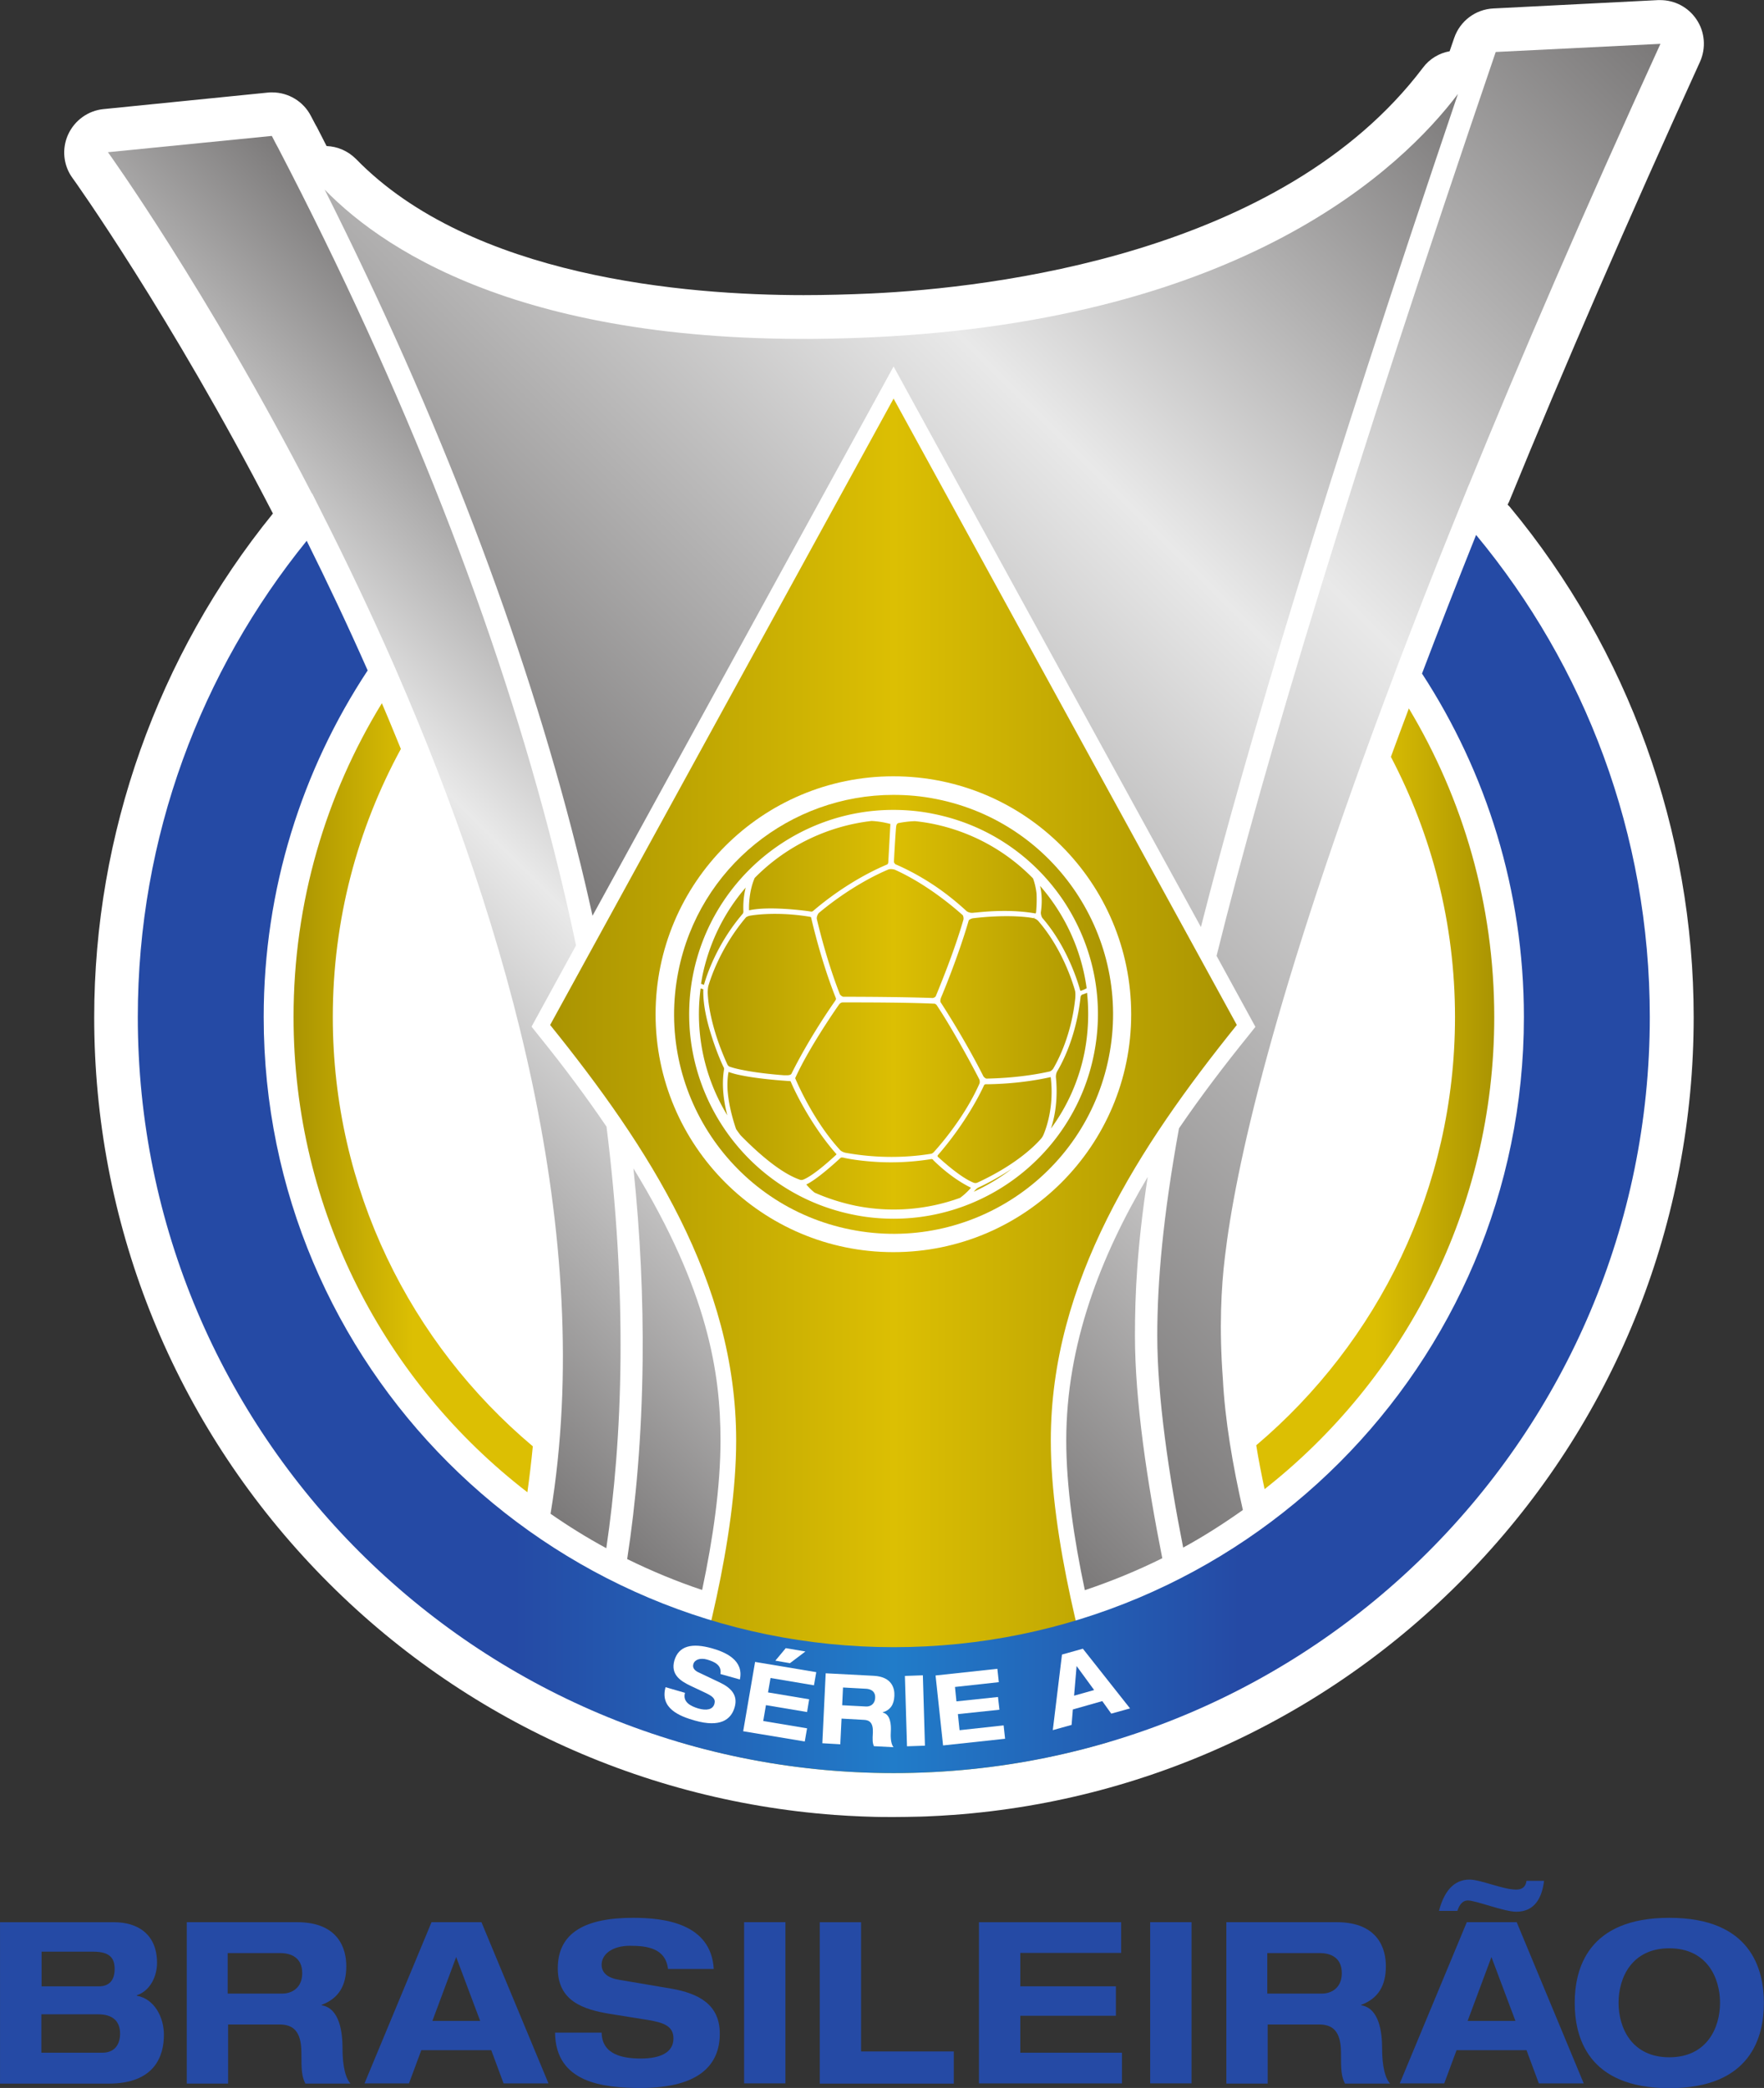 <svg version="1.1" id="svg2" xmlns="http://www.w3.org/2000/svg" x="0" y="0" viewBox="0 0 844.9 1000" style="enable-background:new 0 0 844.9 1000" xml:space="preserve"><rect x="0" y="0" width="844.9" height="1000" fill="#333333" stroke="none"/><style>.st0{fill:#fff}.st1{fill:#254aa5}.st2{fill:none;stroke:#fff;stroke-width:2.835;stroke-linejoin:bevel;stroke-miterlimit:10}</style><g id="g20" transform="translate(366.822 390.45)"><path id="path22" class="st0" d="M356-150.2c26.3-64.4 57.1-135.3 91.4-210.6 3-6.6 2.4-14.4-1.7-20.4-3.9-5.8-10.4-9.2-17.3-9.2h-1.1l-78.8 4c-8.6.4-16 6-18.8 14.1-.7 2.1-1.5 4.3-2.2 6.4-5 .9-9.6 3.6-12.8 7.9-67.6 89.5-207.1 105.4-264 108.1-11.1.5-22.1.8-32.6.8-56.4 0-159.2-8.5-214.4-65.2-3.9-3.9-8.9-6-14.1-6.2-1.5-3-3-5.9-4.5-8.8-.1-.2-.2-.5-.4-.7-.2-.3-.9-1.7-2.6-4.9-3.6-7-10.8-11.3-18.6-11.3-.7 0-1.4 0-2.1.1l-78.6 7.9c-7.4.7-13.9 5.4-17 12.2-3.1 6.8-2.3 14.8 2.1 20.8.5.6 46.9 65.6 96 160.7-55.2 68-85.6 153.6-85.6 241.3 0 97.4 36.6 190.2 103 261.3 66.1 70.8 155.5 113.6 251.8 120.7h.2c3.8.3 7.8.5 12.3.7.9 0 1.9.1 2.9.1 4.9.2 9 .2 12.8.2 3.9 0 7.9-.1 12.8-.2 1 0 1.9-.1 2.9-.1 4.5-.2 8.5-.4 12.3-.7h.2c96.3-7 185.7-49.9 251.8-120.7 66.5-71.1 103.1-164 103.1-261.4 0-89-31.2-175.8-88-244.3-.4-.4-.7-.8-1.1-1.1v-.1c.2-.5.5-.9.7-1.4"/></g><g id="g52" transform="translate(134.112 144.528)"><path id="path54" class="st1" d="M-114.3 838.6h29.2c6.1 0 8.5-4.2 8.5-9.1 0-6.1-3.6-9.3-10.5-9.3h-27.2v18.4zm0-31.8h27.6c4.6 0 7.5-2.6 7.5-8.3 0-4.9-2-8.3-10.2-8.3h-24.8v16.6zm-19.8-30.7h54.7c10.6 0 20.5 5.2 20.5 19.5 0 5.9-2.9 13.2-9.7 15.5v.2c8.5 1.5 13 10.4 13 18.7 0 10.3-4.5 23.4-26.5 23.4h-52v-77.3z"/></g><g id="g56" transform="translate(163.657 153.907)"><path id="path58" class="st1" d="M-54.6 800.9h26.2c4.4 0 9.5-2.6 9.5-9.8 0-7.7-5.7-9.6-10.5-9.6h-25.2v19.4zm-19.8-34.2h53c20.2 0 23.6 13.1 23.6 21 0 9.4-3.6 15.5-11.8 18.6v.2c8.7 1.4 10 13.1 10 20.7 0 3.8.3 12.9 3.8 16.8h-21.6c-1.8-3.6-1.9-6.7-1.9-14.8 0-10.8-4.4-13.5-10.5-13.5h-24.6V844h-19.8v-77.3z"/></g><g id="g60" transform="translate(199.894 159.706)"><path id="path62" class="st1" d="M18.6 777.6 7.2 808.2h22.9l-11.5-30.6zm16.8 44.6H1.9L-4 838.1h-21.3l32.1-77.2h23.9l32.1 77.2H41.3l-5.9-15.9z"/></g><g id="g64" transform="translate(233.462 157.81)"><path id="path66" class="st1" d="M86.5 785.2c-1.2-10.1-10.3-11.1-18.3-11.1-8.2 0-13.5 3.9-13.5 9.1 0 4.1 3.3 6.4 8.4 7.2l24.8 4.2c13.3 2.3 23.4 7.6 23.4 21.6 0 14.4-9.2 26-37.9 26-17.8 0-40.8-2.4-41-26.5h22.3c.2 10.6 10.2 12.4 18.8 12.4 9.3 0 15.6-2.9 15.6-9.6 0-5.9-4.5-7.6-12.4-8.9l-18.1-2.9c-12.7-2.1-24.9-6.1-24.9-21.8 0-17.2 13.3-24.2 36.1-24.2 15 0 37.3 2.7 38.6 24.5H86.5z"/></g><path id="path68" class="st1" d="M356.4 920.6h19.8v77.2h-19.8v-77.2z"/><g id="g70" transform="translate(257.533 165.22)"><path id="path72" class="st1" d="M135.1 755.4h19.8v61.9h44.4v15.4h-64.2v-77.3z"/></g><g id="g74" transform="translate(282.785 165.22)"><path id="path76" class="st1" d="M186.1 755.4h68.1v14.7h-48.3v16h45.8v14.1h-45.8v17.7h48.7v14.7h-68.5v-77.2z"/></g><path id="path78" class="st1" d="M550.9 920.6h19.8v77.2h-19.8v-77.2z"/><g id="g80" transform="translate(328.486 153.907)"><path id="path82" class="st1" d="M278.5 800.9h26.2c4.4 0 9.5-2.6 9.5-9.8 0-7.7-5.7-9.6-10.5-9.6h-25.2v19.4zm-19.8-34.2h53c20.2 0 23.6 13.1 23.6 21 0 9.4-3.6 15.5-11.8 18.6v.2c8.7 1.4 10 13.1 10 20.7 0 3.8.3 12.9 3.8 16.8h-21.6c-1.8-3.6-1.9-6.7-1.9-14.8 0-10.8-4.4-13.5-10.5-13.5h-24.6V844h-19.8v-77.3z"/></g><g id="g84" transform="translate(364.049 159.706)"><path id="path86" class="st1" d="m350.3 777.6-11.4 30.6h22.9l-11.5-30.6zm-25.1-22.2c2.3-8.7 6.7-14.9 14.6-14.9 5.3 0 16.1 4.8 22.3 4.8 2.8 0 4.6-1.2 5-4.2h8.4c-1 8.2-4.5 14.8-13.3 14.8-5.8 0-19.3-5.4-23.2-5.4-2.7 0-4.2 2.4-5 5h-8.8zm41.9 66.8h-33.5l-5.9 15.9h-21.3l32.1-77.2h23.9l32.1 77.2H373l-5.9-15.9z"/></g><g id="g88" transform="translate(392.241 143.813)"><path id="path90" class="st1" d="M407.3 841.5c18 0 24.3-14.1 24.3-26.1s-6.3-26.1-24.3-26.1-24.3 14.1-24.3 26.1 6.3 26.1 24.3 26.1m0-66.8c39.2 0 45.3 24.7 45.3 40.8 0 16.1-6.1 40.8-45.3 40.8-39.2 0-45.3-24.7-45.3-40.8 0-16.2 6.1-40.8 45.3-40.8"/></g><g id="g108" transform="translate(240.482 204.559)"><path id="path110" class="st0" d="M100.6 597.2c.7-4.4-3-5.9-6.3-6.9-3.4-1-6.1 0-6.7 2.2-.5 1.7.6 3.1 2.7 4l9.9 4.7c5.3 2.5 8.9 6 7.2 11.9-1.7 6-7 9.8-19 6.4-7.5-2.1-16.9-5.9-14.1-16l9.3 2.7c-1.2 4.5 2.8 6.4 6.4 7.5 3.9 1.1 6.9.6 7.7-2.2.7-2.5-1-3.7-4.1-5.2l-7.2-3.4c-5.1-2.4-9.7-5.5-7.9-12.1 2.1-7.2 8.5-8.6 18.1-5.9 6.3 1.8 15.3 5.6 13.3 14.9l-9.3-2.6z"/></g><g id="g112" transform="translate(240.482 204.559)"><path id="path114" class="st2" d="M100.6 597.2c.7-4.4-3-5.9-6.3-6.9-3.4-1-6.1 0-6.7 2.2-.5 1.7.6 3.1 2.7 4l9.9 4.7c5.3 2.5 8.9 6 7.2 11.9-1.7 6-7 9.8-19 6.4-7.5-2.1-16.9-5.9-14.1-16l9.3 2.7c-1.2 4.5 2.8 6.4 6.4 7.5 3.9 1.1 6.9.6 7.7-2.2.7-2.5-1-3.7-4.1-5.2l-7.2-3.4c-5.1-2.4-9.7-5.5-7.9-12.1 2.1-7.2 8.5-8.6 18.1-5.9 6.3 1.8 15.3 5.6 13.3 14.9l-9.3-2.6z"/></g><g id="g116" transform="translate(250.875 208.654)"><path id="path118" class="st0" d="m121.6 580.8 9.4 1.6-7.4 5.6-7-1.2 5-6zm-14.7 6.5 29.3 4.9-1.1 6.3-20.8-3.5-1.1 6.9 19.7 3.3-1 6.1-19.7-3.3-1.3 7.6 21 3.5-1.1 6.3-29.5-4.9 5.6-33.2z"/></g><g id="g120" transform="translate(250.875 208.654)"><path id="path122" class="st2" d="m121.6 580.8 9.4 1.6-7.4 5.6-7-1.2 5-6zm-14.7 6.5 29.3 4.9-1.1 6.3-20.8-3.5-1.1 6.9 19.7 3.3-1 6.1-19.7-3.3-1.3 7.6 21 3.5-1.1 6.3-29.5-4.9 5.6-33.2z"/></g><g id="g124" transform="translate(259.778 199.607)"><path id="path126" class="st0" d="m139.6 617.1 11.4.6c1.9.1 4.2-.9 4.4-4.1.2-3.3-2.3-4.3-4.4-4.4l-11-.6-.4 8.5zm-7.8-15.3 23.1 1.2c8.8.5 10 6.2 9.8 9.7-.2 4.1-1.9 6.7-5.6 7.8v.1c3.8.8 4.1 5.9 3.9 9.2-.1 1.6-.2 5.6 1.3 7.4l-9.4-.5c-.7-1.6-.7-3-.5-6.5.2-4.7-1.6-6-4.3-6.1l-10.7-.6-.6 12.3-8.6-.5 1.6-33.5z"/></g><g id="g128" transform="translate(259.778 199.607)"><path id="path130" class="st2" d="m139.6 617.1 11.4.6c1.9.1 4.2-.9 4.4-4.1.2-3.3-2.3-4.3-4.4-4.4l-11-.6-.4 8.5zm-7.8-15.3 23.1 1.2c8.8.5 10 6.2 9.8 9.7-.2 4.1-1.9 6.7-5.6 7.8v.1c3.8.8 4.1 5.9 3.9 9.2-.1 1.6-.2 5.6 1.3 7.4l-9.4-.5c-.7-1.6-.7-3-.5-6.5.2-4.7-1.6-6-4.3-6.1l-10.7-.6-.6 12.3-8.6-.5 1.6-33.5z"/></g><g id="g132" transform="translate(269.725 204.27)"><path id="path134" class="st0" d="m159.7 598.4 8.6-.3 1 33.7-8.6.3-1-33.7z"/></g><g id="g136" transform="translate(269.725 204.27)"><path id="path138" class="st2" d="m159.7 598.4 8.6-.3 1 33.7-8.6.3-1-33.7z"/></g><g id="g140" transform="translate(274.61 204.356)"><path id="path142" class="st0" d="m169.6 598.1 29.6-3.2.7 6.4-21 2.3.7 6.9 19.9-2.1.7 6.1-19.9 2.1.8 7.7 21.1-2.3.7 6.4-29.7 3.2-3.6-33.5z"/></g><g id="g144" transform="translate(274.61 204.356)"><path id="path146" class="st2" d="m169.6 598.1 29.6-3.2.7 6.4-21 2.3.7 6.9 19.9-2.1.7 6.1-19.9 2.1.8 7.7 21.1-2.3.7 6.4-29.7 3.2-3.6-33.5z"/></g><g id="g148" transform="translate(296.96 205.828)"><path id="path150" class="st0" d="m214.8 592.1-1.2 14.2 9.6-2.7-8.4-11.5zm12.3 16.8-14.1 4-.6 7.4-9 2.5 4.3-36.2 10-2.8 22.6 28.6-9 2.5-4.2-6z"/></g><g id="g152" transform="translate(296.96 205.828)"><path id="path154" class="st2" d="m214.8 592.1-1.2 14.2 9.6-2.7-8.4-11.5zm12.3 16.8-14.1 4-.6 7.4-9 2.5 4.3-36.2 10-2.8 22.6 28.6-9 2.5-4.2-6z"/></g><g id="g156"><g id="g158"><g id="g164"><g id="g166"><linearGradient id="path176_1_" gradientUnits="userSpaceOnUse" x1="167.59" y1="803.478" x2="169.855" y2="803.478" gradientTransform="matrix(145.161 0 0 -145.161 -24064.035 117154.11)"><stop offset="0" style="stop-color:#aa9402"/><stop offset=".5" style="stop-color:#dcbf03"/><stop offset="1" style="stop-color:#aa9402"/></linearGradient><path id="path176" d="M263.5 490.9c47.1 58.4 89.1 123 89.1 199 0 46.5-15.7 105.5-28 144.2 32.8 9.8 67.5 15.1 103.5 15.1 35.9 0 70.5-5.3 103.2-15-12.2-38.7-28-97.7-28-144.3 0-76 42.1-140.6 89.1-199L428 190.9l-164.5 300zm50.5-5.1c0-62.9 51-114 113.9-114 62.9 0 113.9 51 113.9 114 0 62.9-51 113.9-113.9 113.9-62.9 0-113.9-51-113.9-113.9" style="fill:url(#path176_1_)"/></g></g></g></g><g id="g178"><g id="g180"><g id="g186"><g id="g188"><linearGradient id="path198_1_" gradientUnits="userSpaceOnUse" x1="168.79" y1="803.877" x2="171.055" y2="803.877" gradientTransform="scale(252.159 -252.159) rotate(45 1057.12 198.555)"><stop offset="0" style="stop-color:#7b7979"/><stop offset=".561" style="stop-color:#e9e9e9"/><stop offset="1" style="stop-color:#7b7979"/></linearGradient><path id="path198" d="M418.5 161.5c-159.7 7.6-232.6-39.4-263-70.7 54.7 108.9 95.3 214.9 120.6 315.3 2.8 10.9 5.3 21.7 7.7 32.5l137.7-251.2 6.5-11.9 6.5 11.9L575.2 444c22.2-87.1 59.8-212 123.1-399-27.1 35.8-103 108.1-279.8 116.5" style="fill:url(#path198_1_)"/></g></g></g></g><g id="g200"><g id="g202"><g id="g208"><g id="g210"><linearGradient id="path218_1_" gradientUnits="userSpaceOnUse" x1="167.998" y1="803.307" x2="170.263" y2="803.307" gradientTransform="scale(71.156 -71.156) rotate(45 1069.37 201.962)"><stop offset="0" style="stop-color:#7b7979"/><stop offset="1" style="stop-color:#c4c3c3"/></linearGradient><path id="path218" d="M510.7 689.9c0 22.1 3.7 47.2 8.9 71.7 12.8-4.3 25.2-9.4 37.1-15.3-7.2-36.2-13.1-75.3-13.1-106.6 0-19.6 1-42.6 6.1-76-22.6 38.1-39 80.2-39 126.2" style="fill:url(#path218_1_)"/></g></g></g></g><g id="g220"><g id="g222"><g id="g228"><g id="g230"><linearGradient id="path238_1_" gradientUnits="userSpaceOnUse" x1="166.456" y1="804.914" x2="168.722" y2="804.914" gradientTransform="scale(59.33 -59.33) rotate(45 1071.611 200.95)"><stop offset="0" style="stop-color:#7b7979"/><stop offset="1" style="stop-color:#c4c3c3"/></linearGradient><path id="path238" d="M307.8 651.8c-.4 36.7-3.3 68.3-7.4 94.9 11.6 5.7 23.6 10.7 35.9 14.8 5.2-24.5 8.8-49.5 8.8-71.6 0-32-5.9-71.8-41.7-130.3 3.3 31.6 4.7 62.4 4.4 92.2" style="fill:url(#path238_1_)"/></g></g></g></g><g id="g240"><g id="g242"><g id="g248"><g id="g250"><linearGradient id="path260_1_" gradientUnits="userSpaceOnUse" x1="168.781" y1="803.194" x2="171.047" y2="803.194" gradientTransform="scale(296.116 -296.116) rotate(45 1057.109 198.586)"><stop offset="0" style="stop-color:#7b7979"/><stop offset=".561" style="stop-color:#e9e9e9"/><stop offset="1" style="stop-color:#7b7979"/></linearGradient><path id="path260" d="M716.4 24.9C647 228.4 606.1 363.4 582.7 457.8l16.2 29.6 2.4 4.4-3.1 3.9c-11.4 14.1-22.8 29-33.5 44.7-7.7 42.4-10.4 73.5-10.4 99.4 0 29.3 5.5 66.5 12.4 101.4 9.9-5.4 19.4-11.5 28.6-18-4.9-21.5-8.6-43.2-9.6-63-1.8-24-.8-43.6 1-58.2 4.8-41.1 22.4-123.6 80.7-277.9l2.2-5.9c8.2-21.4 16.9-43.9 26.1-66.6l7.8-19.3v.1c25-61.3 55.2-131.3 91.8-211.4l-78.9 3.9z" style="fill:url(#path260_1_)"/></g></g></g></g><g id="g262"><g id="g264"><g id="g270"><g id="g272"><linearGradient id="path282_1_" gradientUnits="userSpaceOnUse" x1="167.988" y1="804.559" x2="170.254" y2="804.559" gradientTransform="scale(164.34 -164.34) rotate(45 1059.18 198.348)"><stop offset="0" style="stop-color:#7b7979"/><stop offset=".561" style="stop-color:#e9e9e9"/><stop offset="1" style="stop-color:#7b7979"/></linearGradient><path id="path282" d="M51.7 72.9s47.2 65.6 97.7 163.5l.1-.1 4.4 8.8c11.7 23.1 23.5 47.8 34.9 73.7l1.5 3.5C243 443.6 285.7 591.7 263.7 725c8.6 6 17.5 11.5 26.7 16.5 3.8-25.7 6.5-55.9 6.8-90.7.3-35.8-1.9-72.9-6.7-111.2-9.3-13.7-20.1-28.3-32.8-44l-3.1-3.9 2.4-4.4 18.9-34.5c-3.1-14.8-6.6-29.8-10.4-44.8-27.1-107-71.6-220.5-132.3-337.2-.5-.9-1.7-3.1-3-5.7l-78.5 7.8z" style="fill:url(#path282_1_)"/></g></g></g></g><g id="g284"><g id="g286"><g id="g292"><g id="g294"><linearGradient id="path304_1_" gradientUnits="userSpaceOnUse" x1="167.202" y1="804.041" x2="169.467" y2="804.041" gradientTransform="matrix(92.82 0 0 -92.82 -15196.878 75117.117)"><stop offset="0" style="stop-color:#aa9402"/><stop offset=".5" style="stop-color:#dcbf03"/><stop offset="1" style="stop-color:#aa9402"/></linearGradient><path id="path304" d="M324.9 465.3c-11.3 56.9 25.6 112.3 82.6 123.6 56.9 11.3 112.3-25.6 123.6-82.6 11.3-56.9-25.7-112.3-82.6-123.6-6.9-1.4-13.8-2-20.6-2-49.2 0-93.1 34.6-103 84.6" style="fill:url(#path304_1_)"/></g></g></g></g><g id="g308"><g id="g314" transform="translate(294.969 299.09)"><path id="path316" class="st0" d="M210.8 217.1c-.1-1.1.1-2.2.6-3.1 2.7-4.5 9.2-17.1 11.2-35.7 0-.2.4-.9.7-1 .9-.3 1.7-.6 2.4-.9 1 9.5.6 19.1-1.2 28.4-2.6 13.2-8.1 25.8-16.1 36.6 3.4-10.2 2.8-20.2 2.4-24.3m-37.6 50.2c-.4.2-1 .3-1.7.1-5.9-2.3-13.9-9.4-17.2-12.4-.3-.2-.2-.7-.1-.8 13.2-15.2 20.3-29.4 22.1-33.4.2-.4.5-.6.9-.6 3.8 0 17.2-.3 30.9-3.4h.1l.1.1c1.6 13.3-1.8 23.5-3.4 27.3-.3.8-.9 1.7-1.1 1.9-2.3 2.7-11.3 12.3-30.6 21.2m-1.1 3.6c.5-.5 1.1-1.1 1.9-1.4.5-.2 7.8-3.6 15.8-8.9-5.7 4.4-11.9 8.1-18.4 11.1.3-.3.5-.5.7-.8m-64.4-15.5c.1-.1.5-.2 1.6 0l.3.1c3.3.7 8.6 1.5 15.4 1.9 8.8.5 17.5 0 25.7-1.3.3-.1.6-.1.8 0 .2 0 .3.1.4.2l.1.2c8.1 8 15.3 11.9 18 13.2v.2c-1.5 1.7-3.2 3.3-5.1 4.7a93.004 93.004 0 0 1-50 3.8c-6.7-1.4-13.4-3.5-19.7-6.3-1.5-1.2-2.7-2.4-3.8-3.7-.1-.1-.1-.2-.2-.2 5-2.3 13.9-10.4 16.5-12.8M54 214.3c1.6.6 3.7 1.2 6.4 1.7 8.5 1.7 19.7 2.5 23.1 2.7.1 0 .2.1.3.3 2.8 6.7 11.1 22.6 21.9 34.7 0 0 0 .1-.2.3-9.8 9.1-14.5 11.5-16.1 12-.1 0-.5.1-1 0-.1 0-.2 0-.3-.1-10.7-3.7-23.3-16.1-28.3-21.2-.8-1-1.5-2-2.2-3-2.4-7-3.7-13.4-4.1-18.9-.2-4.4.2-7.2.5-8.5m-7.8-16.1c2.3 7.1 4.8 12.7 5.6 14.2 0 .1.1.6 0 .8-1.3 8.1.1 16.2 1.6 21.9-11.1-18.2-15.6-39.6-12.8-60.8.5.2 1 .3 1.3.4-.2 6.6 1.3 14.4 4.3 23.5m14.9-60.6c0 .2-.2.8-.3.9C48.4 153 43.5 168 42.2 172.6c-.5-.2-.9-.4-1.4-.5.2-1.2.4-2.3.6-3.5 3.2-15.8 10.3-30.5 20.8-42.6-.9 3.6-1.3 7.5-1.1 11.6m70.4-42.1-1 18.2c0 .3-.1 1.1-.7 1.3-11.8 5-24.3 12.8-35.2 22.1-.4.3-.5.4-.9.4h-.2c-3.2-.5-11.4-1.5-19.3-1.5-4.2 0-7.7.3-10.4.9-.1-2.2 0-9.3 2.7-15.5 15-15.3 35-24.9 56-27.3 2.1.1 4.3.4 6.3.8.8.2 1.6.3 2.4.6.2-.1.3 0 .3 0m69.8 42.1c0 .5-.2.7-.3.8-4.5-.8-9.5-1.2-14.8-1.2-5.6 0-10.3.4-13.1.7-.9.1-1.6.1-2 .2h-.3c-.4 0-.8 0-1.1-.1-1.1-.2-1.7-.7-1.8-.8-6.3-5.8-13.1-11-20.3-15.3-5.8-3.5-10.4-5.6-12.4-6.5-.5-.2-.8-.4-1-.4-.9-.5-1-1.3-1-1.3 0-.8.8-15.4 1.1-17.2.2-1.2 1-1.4 1.1-1.4 1.6-.3 4.4-.8 7.9-.9 2.9.3 5.5.7 8.1 1.2 18.5 3.7 35.2 12.7 48.4 26.2.8 2.1 1.4 4.6 1.7 7.3.2 4-.1 7.6-.2 8.7m21.5 37.8h-.2c-.1 0-.1.2-.2-.2-1.3-4.7-6.5-21.2-18-34.5-.4-.4-1-2-.8-3.1.6-4.3.5-8.5-.4-12.4 12.1 13.9 19.8 30.8 22.3 49-.8.5-1.7.9-2.7 1.2M76.3 138.6c5.6 0 11.3.5 16.7 1.4l.2.1c.1 0 .2 0 .3.1.8 3.5 5.1 21.8 11.9 38.8.1.6 0 .7-.6 1.6-3.7 5.3-13.1 19.3-20.7 34.6-.2.3-.6.7-2.3.7h-1.2c-5.4-.4-13.3-1.2-19.7-2.5-2.7-.5-5-1.1-6.6-1.7-.2-.1-.6-.5-.8-.8-8.4-18.4-9.4-31.2-9.5-34.7 0-.6.1-2.3.3-3 1.2-4.2 6.1-18.8 18-32.9.1-.1.9-.7 2.4-.9 1.2-.2 5.4-.8 11.6-.8m133.2 74.1c-.5.8-1.5 1.4-1.8 1.4-13 2.9-25.3 3.3-30.2 3.4-.6-.1-1.2-.8-1.4-1-8-15.9-17.7-31.2-20.5-35.5-.3-.4-.2-1.4.2-2.4.1-.2 8-18.9 13.2-36.8.1-.4 1.3-1 2.1-1.1 5.8-.7 11.2-1 16.1-1 6.8 0 11.1.6 13 1l.1-.6.1.7c.7.1 1.7.9 2 1.3 11.1 12.8 16.2 28.6 17.5 33.2.3.9.2 3.2.1 4.1-1.9 17.3-8 29-10.5 33.3M107 181.9c.4-.5 1-.9 1.7-.9h3.1c6.2 0 27.3 0 40.3.6h.5c.4.1.7.3 1 .6 7.7 11.5 17.9 30.5 20.5 35.7.3.6.2 1.7.1 1.9-6.9 15.7-18.6 29.3-22 33-.4.4-1 .7-1.2.7-6.2 1-12.5 1.5-19 1.5-10.2 0-18.2-1.3-22.1-2l-.3-.1c-.9-.2-2-.9-2.2-1.2-12.6-13.7-20.5-32-21.5-34.4 6.1-13.6 18.6-31.9 21.1-35.4m26.5-64.5c15.8 7.1 28.9 18.5 32.6 21.8.4.4.5 1.7.4 2.1-4.4 15.3-11.3 31.9-13.2 36.6-.2.6-1.2 1-1.6 1-13-.5-33.9-.6-40-.6H108.9c-.8-.2-1.5-1-1.6-1.2-5.7-14.5-9.6-30-11-35.9-.3-1.2.6-2.8 1-3.1 14.9-12.4 28.1-18.6 33.1-20.7.6-.3 1.7-.3 2.6-.1.2 0 .4.1.5.1m80.9 14.9c-14.6-21.7-36.7-36.5-62.3-41.6-6.3-1.3-12.8-1.9-19.2-1.9-46.5 0-86.8 33.2-95.9 78.8-10.5 53 24 104.6 76.9 115.1 6.3 1.3 12.8 1.9 19.2 1.9 46.5 0 86.9-33.2 95.9-78.8 5.1-25.6-.1-51.7-14.6-73.5"/></g></g><g id="g318"><g id="g320"><g id="g326"><g id="g328"><linearGradient id="path342_1_" gradientUnits="userSpaceOnUse" x1="167.966" y1="803.076" x2="170.231" y2="803.076" gradientTransform="matrix(319.68 0 0 -319.68 -53629.23 257279.781)"><stop offset="0" style="stop-color:#254aa5"/><stop offset=".25" style="stop-color:#254aa5"/><stop offset=".5" style="stop-color:#217cc9"/><stop offset=".728" style="stop-color:#254aa5"/><stop offset="1" style="stop-color:#254aa5"/></linearGradient><path id="path342" d="M681.1 322.6c30.8 47.3 48.8 103.8 48.8 164.5 0 166.7-135.1 301.8-301.8 301.8-166.7 0-301.8-135.1-301.8-301.8 0-61.3 18.4-118.4 49.8-166-9.6-21.7-19.4-42.4-29.2-62.1C96.4 321.3 66 400.6 66 487.1c0 200 162.1 362.1 362.1 362.1 200 0 362.1-162.1 362.1-362.1 0-87.8-31.2-168.2-83.2-230.9-9.4 23.5-18 45.6-25.9 66.4" style="fill:url(#path342_1_)"/></g></g></g></g><g id="g344"><g id="g346"><g id="g352"><g id="g354"><linearGradient id="path364_1_" gradientUnits="userSpaceOnUse" x1="163.76" y1="804.598" x2="166.026" y2="804.598" gradientTransform="matrix(50.564 0 0 -50.564 -8139.816 41209.793)"><stop offset="0" style="stop-color:#aa9402"/><stop offset=".5" style="stop-color:#dcbf03"/><stop offset="1" style="stop-color:#dcbf03"/></linearGradient><path id="path364" d="M140.6 487.1c0 92.7 43.9 175.1 112 227.6 1-7.2 1.9-14.6 2.6-22-58.6-49.3-95.8-123.1-95.8-205.6 0-46.5 11.8-90.2 32.6-128.4-1.1-2.6-2.1-5.2-3.2-7.8-1.9-4.7-3.9-9.4-5.9-14.1-26.8 43.8-42.3 95.2-42.3 150.3" style="fill:url(#path364_1_)"/></g></g></g></g><g id="g366"><g id="g368"><g id="g374"><g id="g376"><linearGradient id="path386_1_" gradientUnits="userSpaceOnUse" x1="168.854" y1="804.602" x2="171.12" y2="804.602" gradientTransform="matrix(50.297 0 0 -50.297 -7891.121 40995.254)"><stop offset="0" style="stop-color:#dcbf03"/><stop offset=".5" style="stop-color:#dcbf03"/><stop offset="1" style="stop-color:#aa9402"/></linearGradient><path id="path386" d="M666.3 362.2c0 .1-.1.2-.1.3 19.5 37.2 30.7 79.6 30.7 124.6 0 82.2-37 155.8-95.2 205.1 1.1 6.9 2.5 14 4 21 66.9-52.6 110-134.3 110-226.1 0-54.1-15-104.6-40.9-147.8-2.9 7.8-5.8 15.4-8.5 22.9" style="fill:url(#path386_1_)"/></g></g></g></g><g id="g390"><g id="g396" transform="translate(241.777 204.559)"><path id="path398" class="st0" d="M103.3 597.2c.7-4.4-3-5.9-6.3-6.9-3.4-1-6.1 0-6.7 2.2-.5 1.7.6 3.1 2.7 4l9.9 4.7c5.3 2.5 8.9 6 7.2 11.9-1.7 6-7 9.8-19 6.4-7.5-2.1-16.9-5.9-14.1-16l9.3 2.7c-1.2 4.5 2.8 6.4 6.4 7.5 3.9 1.1 6.9.6 7.7-2.2.7-2.5-1-3.7-4.1-5.2l-7.2-3.4c-5.1-2.4-9.7-5.5-7.9-12.1 2.1-7.2 8.5-8.6 18.1-5.9 6.3 1.8 15.3 5.6 13.3 14.9l-9.3-2.6z"/></g><g id="g400" transform="translate(252.162 208.66)"><path id="path402" class="st0" d="m124.2 580.7 9.4 1.6-7.4 5.6-7-1.2 5-6zm-14.7 6.6 29.3 4.9-1.1 6.3-20.8-3.5-1.2 6.9 19.7 3.3-1 6.1-19.7-3.3-1.3 7.6 21 3.5-1.1 6.3-29.5-4.9 5.7-33.2z"/></g><g id="g404" transform="translate(261.074 199.607)"><path id="path406" class="st0" d="m142.3 617.1 11.4.6c1.9.1 4.2-.9 4.4-4.1.2-3.3-2.3-4.3-4.4-4.4l-11-.6-.4 8.5zm-7.9-15.3 23.1 1.2c8.8.5 10 6.2 9.8 9.7-.2 4.1-1.9 6.7-5.6 7.8v.1c3.8.8 4.1 5.9 3.9 9.2-.1 1.6-.2 5.6 1.3 7.4l-9.4-.5c-.7-1.6-.7-3-.5-6.5.2-4.7-1.6-6-4.3-6.1l-10.7-.6-.6 12.3-8.6-.5 1.6-33.5z"/></g><g id="g408" transform="translate(271.022 204.269)"><path id="path410" class="st0" d="m162.4 598.4 8.6-.3 1 33.7-8.6.3-1-33.7z"/></g><g id="g412" transform="translate(275.904 204.356)"><path id="path414" class="st0" d="m172.2 598.1 29.6-3.2.7 6.4-21 2.3.7 6.9 19.9-2.1.7 6.1-19.9 2.1.8 7.7 21.1-2.3.7 6.4-29.7 3.2-3.6-33.5z"/></g><g id="g416" transform="translate(298.256 205.827)"><path id="path418" class="st0" d="m217.4 592.1-1.2 14.2 9.6-2.7-8.4-11.5zm12.3 16.8-14.1 4-.6 7.4-9 2.5 4.4-36.2 10-2.8 22.6 28.6-9 2.5-4.3-6z"/></g></g></svg>